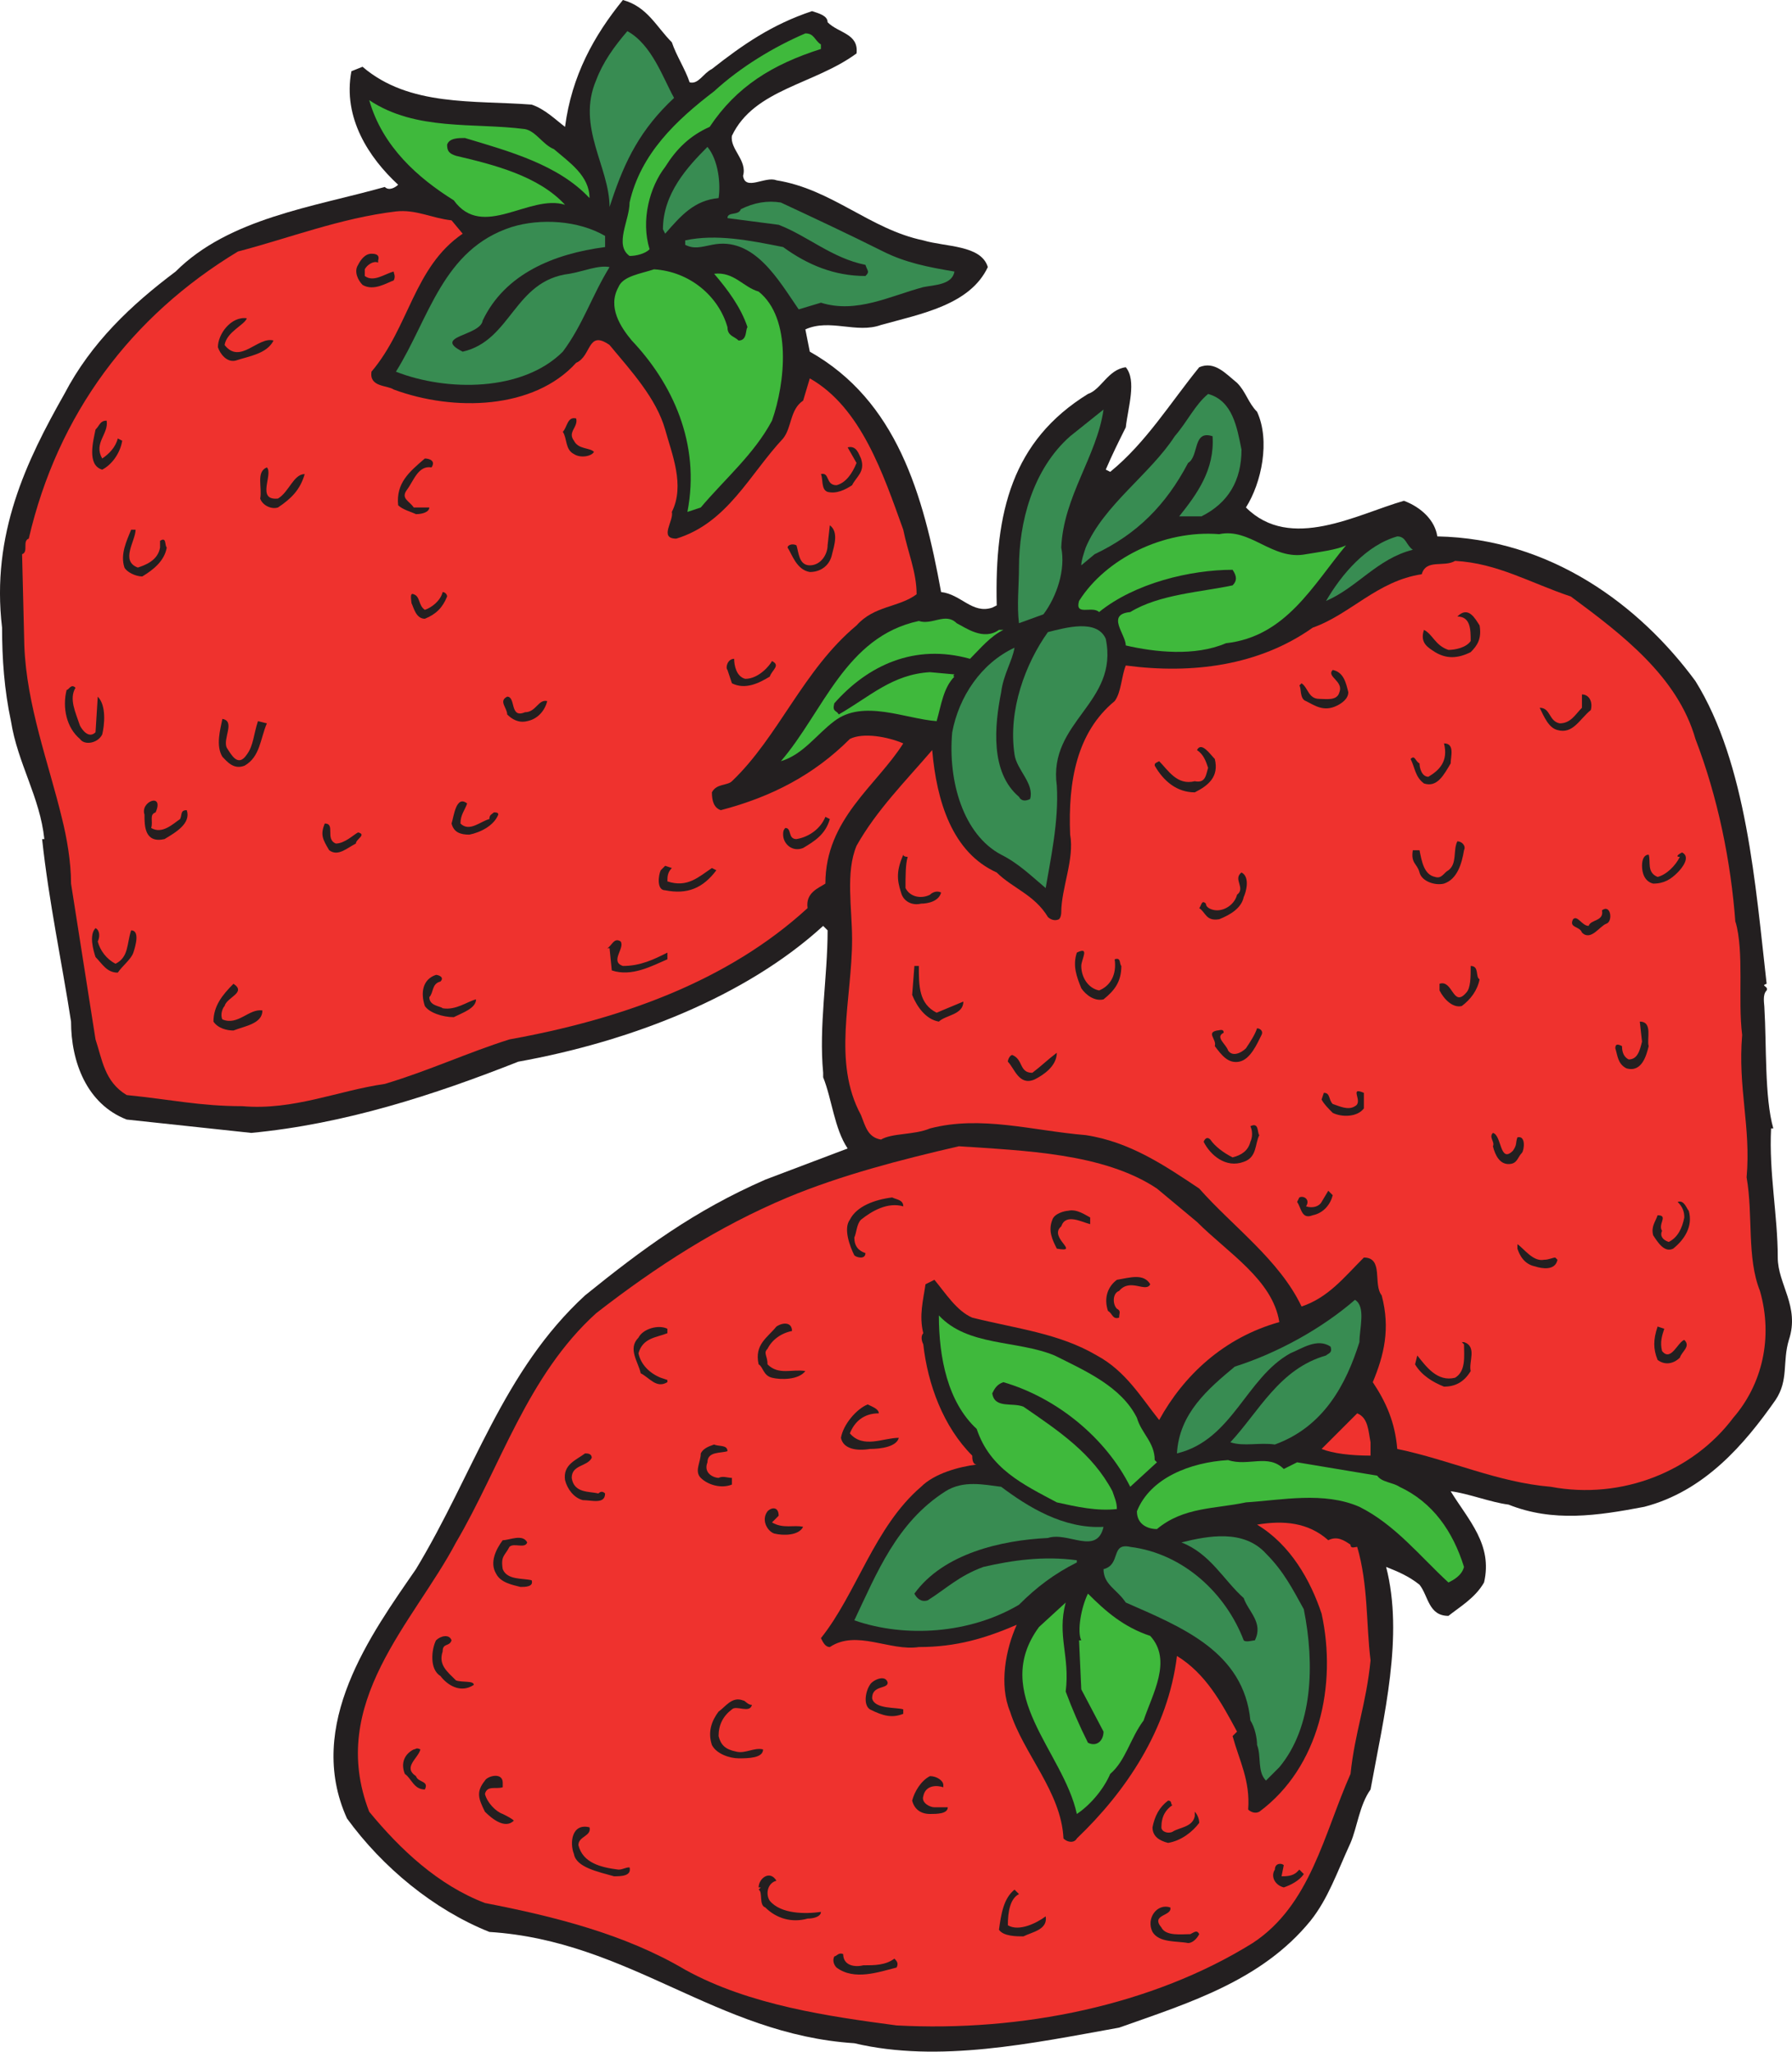 <svg xmlns="http://www.w3.org/2000/svg" width="603.997" height="691.335"><path fill="#231f20" fill-rule="evenodd" d="M226.447 14.25c1.5 4.5 4.5 9 6 13.5 3 .75 4.5-3 7.5-4.5 10.5-8.25 20.25-15 33.75-19.5 2.25.75 5.25 1.5 5.25 3.75 3.75 3.75 10.5 3.75 9.75 10.5-14.25 10.5-34.5 12-42 27.75-.75 4.5 5.25 8.25 3.75 13.5.75 5.25 7.5 0 11.25 1.5 18.75 3 31.5 16.5 49.5 20.25 7.5 2.25 19.5 1.5 21.75 9-6 12.75-22.5 15.75-36 19.5-8.25 3-17.25-2.25-25.5 1.5l1.5 7.5c29.25 16.5 38.25 48 44.25 81 6.75.75 10.5 7.5 17.25 5.25l1.5-.75c-.75-31.5 5.25-55.5 30.75-71.25 4.5-1.5 6.75-8.25 12.75-9 3.75 4.5.75 13.5 0 20.25-2.25 4.5-4.5 9-6.75 14.25l1.5.75c12-9.75 20.25-23.25 30-35.25 5.25-2.25 9 2.25 12.75 5.25 3 3 3.75 6.75 6.75 9.75 4.5 9.75 1.5 24-3.75 32.25 15 15 37.5 2.25 53.25-2.25 6 2.25 10.5 6.75 11.25 12 38.25.75 68.25 23.25 87 48.75 17.25 27.75 20.25 69 24 102-2.25.75.75.75 0 2.25-1.5 1.5-.75 4.5-.75 6 .75 12 0 30 3 40.5h-.75c-.75 15 2.25 29.25 2.25 43.5 0 9 7.5 16.5 3.75 27.75-2.25 7.5 0 13.5-4.5 20.25-10.5 15-24 30.75-44.25 36-15.75 3-30.75 5.25-45.75-.75-6-.75-13.5-3.75-19.5-4.5 6 9.75 14.25 18 11.25 30.75-3 5.25-8.25 8.25-12 11.25-6.75 0-6.75-6.75-9.75-10.5-3.75-3-7.5-4.5-11.25-6 6 23.25-.75 50.25-5.25 75-3.75 5.25-4.5 12.75-6.75 18-4.5 9.75-7.5 18.75-13.5 26.25-16.5 20.25-41.25 27.75-64.5 36-29.25 5.25-60.75 12-89.25 5.25-46.5-3-75.75-34.5-123-37.5-18.75-7.5-36-21.75-48-38.25-14.25-31.5 8.25-62.25 23.25-84 19.5-32.25 29.25-66.75 57-92.25 19.5-15.75 36.75-28.5 60.75-39l27.75-10.5c-4.5-6.75-5.25-16.5-8.25-24v-1.5c-1.5-15.75 1.5-32.25 1.5-48l-1.5-1.5c-26.25 24-65.25 39-102.75 45.75-28.5 11.25-58.5 21-90 24l-42-4.5c-13.5-5.25-18.75-19.5-18.75-33-3-19.5-7.5-40.5-9.75-61.5h.75c-1.5-14.25-9-25.5-11.25-39.75-2.25-10.5-3-21-3-31.5-3.75-31.5 8.25-56.25 21-78.75 9-17.25 22.5-30 37.5-41.25 18-18 46.5-21.75 70.5-28.5 1.5 1.5 3.75 0 4.5-.75-9.75-9-18.75-22.5-15.75-38.25l3.75-1.5c15.75 13.5 37.5 11.25 57 12.75 4.5 1.5 8.25 5.25 11.25 7.5 2.25-17.25 9.75-30.75 19.5-42.75 8.25 2.25 11.25 9 16.5 14.25"/><path fill="#388c52" fill-rule="evenodd" d="M227.197 33c-11.25 10.5-16.5 21-21 34.5l-.75 2.25c0-13.5-11.25-27-4.5-42.75 2.25-6 6-11.25 10.5-16.5 8.25 4.5 12 15.75 15.75 22.5"/><path fill="#3fb93c" fill-rule="evenodd" d="M276.697 15v1.5c-16.5 5.25-28.5 12.75-37.5 26.25-6.75 3-11.25 7.5-15 13.5-5.25 6.75-8.25 18-5.25 27.75-1.5 1.5-4.5 2.25-6.75 2.25-5.25-3.75 0-12 0-18 3.75-16.5 15.75-27.75 28.5-37.5 9-8.25 20.25-15 30.75-19.5 3 0 3 2.25 5.25 3.75m-99.75 28.5c3.75.75 6 5.25 9.75 6.75 5.25 4.5 12 9 12 16.5-10.5-11.25-27-15.75-42-20.25-2.25 0-5.25 0-6 2.25 0 2.25.75 3 3 3.75 12.75 3 27.75 6.75 36.75 16.5-12-3.75-27.75 12-37.5-1.5-12-7.5-24-18-28.5-33.75 15.75 10.5 35.25 7.5 52.5 9.75"/><path fill="#388c52" fill-rule="evenodd" d="M242.197 66.75c-8.25.75-12.75 6-18 12l-.75-1.5c0-12 8.25-21 15-27.75 3.75 4.5 4.5 12.75 3.75 17.25m21 1.5c11.25 5.25 22.5 10.5 34.5 16.5 7.5 3.75 15 5.25 24 6.75-.75 4.5-6.75 4.5-10.5 5.25-11.25 3-22.5 9-34.5 5.25l-7.5 2.25c-6.75-9.75-15-24.75-29.25-21.75-3.75.75-6 1.5-9 0V81c10.5-2.25 21.75 0 33 2.25 8.25 6 17.25 9.75 27.75 9.75 1.5-1.5.75-1.5 0-3.75-11.25-2.25-19.5-9.75-29.25-13.5l-17.25-2.25c0-2.25 3.75-.75 4.5-3 4.5-2.25 9-3 13.5-2.25"/><path fill="#ef322e" fill-rule="evenodd" d="m152.197 74.25 3.75 4.5c-16.5 11.25-18 31.5-30.75 46.5-.75 5.25 5.25 4.5 7.5 6 20.25 7.5 47.25 6.75 61.5-9 5.25-2.25 3.75-11.25 11.25-6 7.5 9 15.75 18 18.75 28.5 2.25 8.25 6.75 18.75 2.25 27.75.75 3-4.5 9 1.5 9 17.25-5.25 24.75-21.75 36-33.75 3-3.75 2.25-9.75 6.75-12.75l2.25-7.5c17.25 9.75 24.75 32.25 31.5 51 1.5 7.5 4.5 14.25 4.5 21.75-6 4.5-14.25 3.75-20.25 10.5-18 15-26.25 37.5-42 52.5-1.5 1.5-5.25.75-6.75 3.75 0 3 .75 5.25 3 6 17.25-4.5 31.5-12 43.5-24 4.5-2.25 12.75-.75 18 1.5-9 14.25-26.25 25.5-26.25 47.25-2.25 1.5-6.75 3-6 8.25-27 24.75-63 37.5-100.5 44.25-14.25 4.5-27 10.5-42 15-15.75 2.25-30.75 9-48 7.5-14.25 0-24-2.25-39-3.75-7.5-4.5-8.25-12-10.5-18.75l-8.25-52.5c0-7.5-1.5-15.75-3-21.75-4.5-18.75-12-38.25-12.75-58.5l-.75-30.75c2.25-.75 0-4.5 2.25-5.25 9.75-42 34.5-75 70.5-96.75 17.25-4.5 34.5-11.25 53.25-13.5 6.75-.75 12 2.25 18.75 3"/><path fill="#388c52" fill-rule="evenodd" d="M203.947 79.5v3.75c-17.25 2.25-33.75 9-41.25 24.75-.75 5.25-17.25 5.25-6.75 10.5 16.5-3.75 17.25-24 36-26.25 4.5-.75 9.75-3 13.5-2.25-6 9.75-9 19.5-15.75 28.5-13.5 13.5-39 13.5-56.25 6.75 11.25-18 15.75-41.25 39-48.75 9.75-3 22.5-2.25 31.5 3"/><path fill="#231f20" fill-rule="evenodd" d="M127.447 87.75v.75c-1.5-.75-3.75.75-4.5 2.25V93c3 2.25 6.75-.75 9.75-1.5 0 .75.75 1.5 0 3-2.25.75-6.75 3.75-10.5 1.5-1.5-1.5-3-4.5-1.5-6.75.75-1.5 2.25-3.75 4.5-3.75.75 0 3 0 2.25 2.25"/><path fill="#3fb93c" fill-rule="evenodd" d="M245.197 110.25c0 3 2.25 3 3.75 4.5 3 0 2.25-3.75 3-4.5-2.25-6.75-6.75-12.75-11.25-18 6.75-.75 9.75 4.5 15 6 11.25 9 9 30.75 4.5 43.5-6 11.25-15.75 19.5-24 29.25l-4.5 1.5c4.5-23.25-5.25-43.5-18.75-57.75-3.75-4.5-8.25-11.25-4.5-18 1.5-3.75 7.5-4.5 12-6 12 .75 21.75 9 24.75 19.5"/><path fill="#231f20" fill-rule="evenodd" d="M83.197 107.25c-.75 2.25-6.75 4.5-7.5 9 5.25 6.75 11.25-3 16.5-1.5-2.25 4.5-8.25 5.25-12.75 6.75-3 .75-5.25-2.25-6-4.5 0-4.5 4.5-10.5 9.75-9.75"/><path fill="#388c52" fill-rule="evenodd" d="M418.447 151.5c0 10.5-4.5 18-13.5 22.5h-7.5c6-7.5 12-15.75 11.25-27-6.75-2.25-4.5 6.75-8.25 9-7.5 14.25-17.25 24-31.5 30.75l-4.5 3.75c0-1.5.75-3.75 1.5-6 6-14.25 21.75-24.75 30-37.5 4.5-5.25 6.75-10.5 11.25-14.25 8.25 2.25 9.75 11.25 11.25 18.75m-60.75 33c1.5 7.5-1.5 16.5-6 22.5l-8.25 3c-.75-6 0-12.75 0-18.75 0-15 4.5-33 17.25-44.25l11.25-9c-2.25 15.75-13.5 29.25-14.25 46.5"/><path fill="#231f20" fill-rule="evenodd" d="M194.197 141c.75 3-3 4.5-.75 7.5 1.5 3 5.25 2.25 6.75 3.75-.75 1.5-4.5 2.25-6.75.75-3-1.5-2.25-5.25-3.75-7.5 1.5-1.5 1.5-5.25 4.5-4.5m-158.25.75c.75 4.5-4.5 7.5-1.5 12.75 2.25-1.5 4.5-3.75 5.25-6.75l1.5.75c-.75 4.5-3.75 8.25-6.75 9.75-5.25-1.5-3-9.75-2.25-13.5 1.5-1.5 1.5-3 3.75-3m254.25 12.75c1.5 4.5-1.5 6-3 9-2.25 1.5-5.25 3-8.25 2.25-2.25-.75-1.5-4.5-2.25-6 3-.75 1.5 3.75 5.25 3.75 3-.75 5.25-3.75 6.75-7.5l-3-5.25c3-.75 3.75 2.25 4.5 3.75m-144.75 3c-4.5-.75-6 4.5-8.25 7.5s.75 3.75 2.25 6h5.25c0 1.5-2.25 2.25-4.5 2.25-1.5-.75-4.5-1.5-6-3-.75-7.5 3.75-11.25 9-15.75 1.5 0 3.75.75 2.25 3M93.697 168c3.75-2.25 5.25-8.25 9-8.25-1.5 5.25-4.5 8.25-9 11.25-2.25.75-5.25-.75-6-3 .75-3.75-1.5-9 2.25-10.5 2.25 2.25-3.75 11.25 3.75 10.5m186.75 18.75c-.75 3.75-3.75 6-7.5 6-4.5-.75-6-6-7.5-8.25 0-.75 1.5-1.5 3-.75.75 2.25.75 6.75 4.5 6.75s6-3.75 6-6.75l.75-6.75c3 2.25 1.5 6.75.75 9.75m-234.75-8.25c0 3.75-5.25 10.5.75 12.75 2.25-.75 6.75-2.25 7.5-6.75v-2.25c2.25-1.5 1.5 1.5 2.25 2.25-.75 4.5-4.5 7.5-8.25 9.75-2.25 0-5.25-1.5-6-3-1.5-4.5.75-9 2.25-12.75h1.5"/><path fill="#3fb93c" fill-rule="evenodd" d="M440.197 186.75c4.5-.75 10.5-1.5 13.5-3-11.25 13.5-20.25 30.75-40.5 33-10.5 4.5-24 3-33.75.75 0-3.75-6.75-10.5 1.5-11.25 9.75-6 24-6.75 34.5-9 1.5-1.5 1.5-3 0-5.25-14.25 0-33 4.5-45 14.25-2.25-2.25-8.25 1.5-6.75-3.75 9-14.25 28.5-24 47.25-22.5 10.5-2.25 18 9 29.25 6.75"/><path fill="#388c52" fill-rule="evenodd" d="M476.197 185.25c-12 3-18.75 12.75-29.25 17.25 5.25-9 13.5-18.75 24-21.75 3 0 3 3 5.25 4.5"/><path fill="#ef322e" fill-rule="evenodd" d="M529.447 201c17.25 12.75 36 27 42 48 7.5 19.5 12 41.25 13.5 62.25v-.75c3 10.5.75 26.25 2.25 38.25-1.5 18 3 30.75 1.5 48 2.25 12.75 0 27 4.5 38.25 4.5 15.75.75 31.5-9 42.75-13.5 18-37.5 27.75-61.5 23.25-18-1.5-33.75-9-51.75-12.75-.75-9-3.75-15.75-8.25-22.5 3.75-9 6-18 3-29.25-3-3.75.75-12.75-6-12.75-6.75 6.75-12 13.5-21 16.5-7.5-15.75-23.25-27-34.5-39.75-11.25-7.5-23.25-15.75-38.25-18-18-1.5-35.25-6.75-52.5-2.25-5.25 2.25-12.75 1.5-16.5 3.75-4.5-.75-5.25-4.5-6.75-8.25-9.75-18-3-39-3-59.25 0-10.5-2.25-22.5 1.5-31.5 6.75-12 16.5-21.75 25.5-32.25 1.5 17.25 6.75 34.5 21.75 41.25 5.25 5.25 12.75 7.5 17.25 15 .75.75 2.25 1.5 3.75.75.75-.75.75-2.25.75-2.25 0-8.25 4.5-18 3-26.25-.75-18 2.25-34.5 15-45 2.25-3 2.25-8.25 3.75-12 22.5 3 45 0 63-12.75 12.75-4.5 21.75-15.75 36.75-18 1.5-5.25 7.5-2.25 11.25-4.5 14.25.75 25.5 7.5 39 12"/><path fill="#231f20" fill-rule="evenodd" d="M150.697 201c-1.5 3.75-3.75 6-7.5 7.5-3 0-3.75-3.75-4.5-5.25 0-.75-.75-3.75.75-3 2.25.75 1.5 3.75 3.75 5.25 2.25-.75 5.25-3 6-6 .75 0 1.5.75 1.5 1.5m348 9.75c.75 4.5-.75 6.75-3 9-4.5 2.25-8.25 2.25-12 0-2.25-1.5-5.25-3-3.75-7.5 3 1.5 3.75 5.25 8.25 6.75 2.25 0 6-.75 7.5-3 0-3.75 0-8.25-4.5-8.25 3.75-3.75 6 .75 7.5 3"/><path fill="#3fb93c" fill-rule="evenodd" d="M336.697 212.25h1.5c-4.5 2.25-7.5 6-11.25 9.75-18.75-5.25-34.5 2.25-45.75 15-.75 3 .75 2.25 1.5 3.75 10.5-6 18-13.5 30.75-14.25l8.25.75c-.75.75 0 .75 0 .75-3.75 3.75-4.5 9.75-6 15-10.5-.75-24.75-7.5-34.5 0-6 4.5-10.5 11.25-18 13.5 14.25-16.5 21.75-42 46.5-47.25 4.5 1.5 9-3 12.75.75 3 1.5 9 6 14.25 2.25"/><path fill="#388c52" fill-rule="evenodd" d="M372.697 215.25c4.5 21.75-19.5 27.75-16.5 49.5.75 12-2.25 25.5-3.75 34.5-4.5-3.75-9-8.25-15-11.25-12.75-6.75-18-24.75-16.5-41.25 2.25-12 9.75-23.25 21-28.5-.75 4.5-3.75 9-4.5 15-2.25 11.25-3.75 27 6 35.25.75 1.5 2.25 1.5 3.75.75 1.5-5.25-4.5-9.75-5.25-15-2.25-15 3.75-30.75 11.25-41.25 6-1.5 16.5-4.5 19.5 2.25"/><path fill="#231f20" fill-rule="evenodd" d="M247.447 222c0 2.25.75 6 3.75 6.75 4.5 0 8.25-4.5 9-6 3 1.5 0 3-.75 5.25-3.75 2.25-8.25 4.5-12.75 2.25l-1.5-4.5c-.75-.75 0-3.75 2.25-3.75m207 11.25c0 2.25-2.25 3.75-3.75 4.5-4.5 2.25-7.5 0-10.5-1.5-2.25-.75-1.5-4.5-2.25-5.25l.75-.75c2.25 1.5 2.25 5.25 6 5.25 2.25 0 6 .75 6.75-2.25 1.5-3.75-4.5-5.25-2.25-7.5 3.75.75 4.5 4.5 5.25 7.5m-429-1.5c-2.25 3.75 0 8.25 1.5 12.75.75 1.5 3 4.5 5.25 2.25l.75-12c3 3 2.25 9.75 1.5 12.75-1.5 3-6 3.75-7.5 1.5-4.5-3.75-6-10.5-4.5-16.5.75 0 1.5-2.25 3-.75m510.75 7.5c-3.75 3-6 8.25-11.25 6.75-3-.75-4.5-4.5-6-7.5 3.75 0 3 4.5 6.75 5.25 3.75 0 5.25-3 7.5-5.25V234c2.25 0 3.75 2.25 3 5.25m-359.25.75c3.75 0 4.5-4.5 7.5-3.75-.75 3-3 6-6.75 6.75-3 .75-5.25-.75-6.75-2.25 0-2.25-3-4.5 0-6 3 0 .75 7.5 6 5.25m-100.5 12c1.5 2.25 3.75 6.75 6.75 2.25 2.25-3 2.25-6.75 3.75-11.25l3 .75c-2.25 5.25-2.25 11.25-7.5 14.25-3.75 1.5-6-1.5-7.5-3-2.25-3.75-.75-9 0-12.75 4.5.75 0 6.75 1.5 9.75m412.5 5.25c-2.25 3.75-4.5 8.25-9 6.75-3-2.25-3-5.25-4.5-8.25 1.5-1.5 1.5.75 3 1.5 0 1.5.75 4.5 3 4.5 3.75-2.25 6.75-5.25 5.25-11.25 3.75 0 2.25 4.5 2.25 6.75m-79.5-1.5c1.5 6-2.25 9-6.75 11.25-6 0-10.5-3.75-13.5-9 0-.75 0-.75 1.5-1.5 3 3 6 8.25 12 6.75 3.75.75 3.75-2.25 4.5-4.5-.75-2.25-1.5-4.5-3.75-6 1.5-3 4.5 1.5 6 3m-357 18c-2.25.75-.75 3-1.5 5.25 3.75 2.25 7.5-1.5 9.75-3 .75-1.5 0-3 2.25-3 1.5 4.5-3.75 7.5-7.5 9.75-6.75 1.5-6.75-4.5-6.75-8.25-1.5-4.5 6.75-7.5 3.75-.75m105-3c-.75 2.25-2.25 3.75-2.25 6.75 3 3 6.75-.75 9.75-1.5 0-1.5.75-1.5 1.5-2.25.75 0 1.5 0 1.5.75-1.5 3.75-6 6-9.75 6.75-3 0-5.25-.75-6-3.75.75-2.25 1.5-9.75 5.25-6.75m122.25 5.25c-1.5 5.25-5.25 7.5-9 9.75-3.75 1.5-6.75-1.5-6.75-4.5 0-.75 0-1.5.75-2.25 2.25 0 .75 3.75 3.75 3.75 4.5-.75 8.25-3.75 9.75-7.5l1.5.75m-166.5 8.25c3 0 6-3 7.5-3.75 3 .75-.75 2.25-.75 3.75-3 1.5-6 4.5-9 2.25-2.25-3.75-3-5.25-1.5-9 3.75 0 0 5.25 3.75 6.75m380.25 2.25c-.75 4.5-2.25 9.75-6.75 11.25-3 .75-7.5-.75-8.25-3.75s-3-3-2.25-7.5h2.25c.75 3.75 1.5 8.25 5.25 9 2.25.75 3-1.5 4.5-2.25 3-2.25 1.5-6.75 3-9.75 1.5 0 3 1.5 2.25 3m72 7.5c-2.25 2.25-4.5 3.75-8.25 3.75-3-.75-3.75-3.75-3.75-6s.75-3.75 2.25-3.75c.75 2.25-.75 6 3 7.5 3-.75 6-3.75 7.5-6.75-1.5 0-.75-.75.75-1.5 3 1.5 0 5.25-1.5 6.75m-259.5-5.25c-.75 2.25-.75 6.75-.75 10.5 1.5 3 5.25 3.75 8.25 2.25.75-.75 2.25-1.5 3.75-.75-.75 3-4.5 3.75-6.75 3.75-3 .75-6-.75-6.75-3.75-1.5-4.5-1.5-7.5.75-12.75 0 .75 1.5.75 1.5.75m-79.5 3.75c-1.5 1.5-1.5 3-1.5 4.5 6.75 2.25 10.5-1.5 15-4.5l1.5.75c-4.5 6-9.75 8.25-17.25 6.75-3 0-2.25-5.25-1.5-6.75l1.5-1.5 2.25.75m192.75 9.75c-.75 3.75-4.5 6-8.25 7.5-4.5.75-4.5-2.25-6.75-3.75.75-.75.75-3 2.25-1.5 0 1.5 2.25 2.25 3.75 2.25 3 0 6-2.25 6.75-5.25 3-2.25-1.5-5.25 1.5-7.5 3 1.5 1.5 6.75.75 8.25m122.25 9c-2.25.75-5.25 6-8.25 3-.75-2.25-4.5-1.5-3-4.5 1.5-1.5 3 2.25 5.25 2.25.75-2.25 5.25-1.5 4.5-5.25 3-2.25 3.75 3.75 1.5 4.5m-508.5 6c.75 3 3 6 6 7.5 4.5-2.25 3.75-6.75 5.25-11.25 3 0 1.5 5.25.75 7.5s-3.75 4.5-5.25 6.75c-3.75 0-5.25-3-7.5-5.25-.75-2.25-2.25-7.5 0-9.75 1.5.75 1.5 3 .75 4.5m176.25 0c1.5 2.25-3.75 6.75.75 8.25 6 0 10.5-2.25 15-4.5v2.25c-5.25 2.25-12 6-18.75 3.75l-.75-7.5h-.75c1.5-.75 2.25-3.75 4.5-2.25m155.25 8.25c0 3.75 2.25 7.5 6 8.25 3.75-1.5 6-5.25 5.25-10.5 2.25-.75 1.5 1.5 2.25 2.25 0 5.25-2.25 8.25-6 11.25-3 .75-6-1.5-7.5-3.75-1.5-3.75-3-7.5-1.5-12 4.5-2.25 1.5 2.25 1.5 4.5m-54.75 0c0 6.75 0 12.75 6 15.75l9-3.75c0 4.5-6 4.5-8.25 6.75-4.5-.75-7.5-5.25-9-9l.75-9.75h1.5m189 4.5c-.75 3.75-3 6.75-6 9-3 .75-6-2.25-7.5-5.25v-2.25c4.5-1.5 4.5 8.25 9 3 1.5-1.5 1.5-5.25 1.5-9 3 0 1.5 3.75 3 4.5m-350.25.75c-3 .75-2.25 3.75-3.75 5.25 0 3 3.75 3 4.5 3.75 4.5.75 8.25-2.25 11.25-3 0 3-4.5 4.5-7.5 6-3.75 0-8.25-1.5-9.75-3.75-1.5-4.5-.75-9 3.75-10.5.75 0 3 .75 1.5 2.25M75.697 339c-.75.75-1.5 3-.75 4.5 5.25 2.25 9-3.75 13.5-3 0 4.5-6 5.25-9.75 6.75-2.25 0-5.25-.75-6.75-3 0-5.25 3-9 6.75-12.75 4.5 3-2.25 4.5-3 7.5m480 13.5c-.75 3-2.25 9-7.5 7.5-3-1.5-3-4.5-3.75-6.75 0-1.5.75-1.5 2.25-.75 0 2.25.75 3.75 2.25 4.5 3 0 3.75-3 4.5-6l-.75-6.75c4.5 0 2.25 6 3 8.25m-130.5-3.75c-1.5 3-3.75 8.25-7.5 9s-6-2.25-8.25-5.25c.75-2.25-3-4.5.75-5.25.75 0 2.25-.75 2.25.75-3 1.5.75 3.75 1.5 6 1.5 2.25 4.5.75 6-.75 1.5-2.25 3-4.5 3.75-6.75.75 0 2.25.75 1.5 2.25m-69 6c0 4.5-4.5 7.5-7.5 9-5.25 2.25-6.75-3.75-9-6 0-.75.75-2.25 1.5-2.25 3.75 1.5 2.25 6 6.75 6 3-2.25 5.25-4.5 8.25-6.75m103.5 18.75c-2.25 3-7.5 3-10.5 1.5-1.5-1.5-3-3-3.75-4.5l.75-2.25c2.25 0 1.5 2.25 3 3.75 2.25.75 5.25 2.25 7.5.75 3-1.5-2.25-6.75 3-4.5v5.25m-35.25 9c-1.5 3-.75 7.5-5.25 9-6 2.25-11.25-2.25-13.5-6.75 0 0 .75-2.25 2.25-.75 1.5 2.25 4.5 4.5 7.5 6 3-.75 5.25-2.25 6-5.25.75-1.5.75-3.75 0-5.25 3-1.5 2.25 2.25 3 3m85.5 5.25c1.5-2.25.75-2.25 1.5-4.5 3-.75 2.25 4.5 1.5 5.25-1.5 1.5-1.5 3.75-4.5 3.75s-4.5-3-5.25-6c.75-1.5-1.5-3 0-4.5 3 .75 2.25 10.5 6.75 6"/><path fill="#ef322e" fill-rule="evenodd" d="M403.447 411.75c10.5 10.5 25.5 19.5 27.75 33.75-18.75 5.25-32.25 18-40.5 33-6-7.5-11.25-16.5-21-21.75-12.75-7.5-27-9-42-12.75-5.25-2.25-9-8.25-12.75-12.75l-3 1.5c-.75 5.25-2.25 10.5-.75 16.5-.75.75-.75 2.25 0 3.75 1.5 13.5 6.75 27.75 16.5 37.5 0 .75 0 3 1.5 3-6 .75-14.25 3-18.75 7.5-15.75 13.5-21.75 36-33.75 51 .75 1.5 1.5 3 3 3 9-6 20.25 1.5 30 0 12.75 0 22.5-3 33-7.5-3.75 8.25-6 20.25-2.25 29.25 4.5 14.25 17.25 27 18 42.75 1.5 1.5 3.75 1.5 4.5 0 16.5-15.75 30.75-36.75 33.75-61.5 9.75 6 15 15.75 20.25 25.5l-1.5 1.5c2.25 8.25 6 15 5.25 24.75.75.75 2.25 1.5 3.75.75 20.25-15 26.25-42.75 21-66.75-3.75-11.25-10.5-23.25-21.75-30 9-1.5 17.25-.75 24 5.25 3-1.5 5.25 0 7.5 1.5 0 1.5 1.5.75 2.25.75 3.75 12.75 3 26.25 4.5 38.25-1.5 15-5.25 24-6.75 38.25-9 20.25-13.5 44.25-33 57-33.75 21-78 30-120 27.75-22.5-3-49.5-6.75-71.25-18.75-20.25-12-44.25-18-67.5-22.5-15.75-6-28.5-18-39-30.75-14.25-36.75 15-63.75 29.25-90.75 15-25.5 24-56.25 47.25-77.25 20.25-15.75 41.25-29.25 64.5-39 18-7.5 38.25-12.75 57.75-17.25 21.75 1.5 48.75 2.25 66.75 14.25l13.5 11.25"/><path fill="#231f20" fill-rule="evenodd" d="M449.197 402.75c-.75 3-3 6-6.75 6.75-3.75 1.5-3.75-2.25-5.25-4.5l.75-1.5c1.5-.75 3.75.75 2.25 3 2.25.75 4.5 0 5.25-1.5l2.25-3.75 1.5 1.5m-144.75 3.75c-5.25-1.5-10.5 1.5-14.25 4.5-1.5 1.5-1.5 4.5-2.25 6 0 3 1.5 4.5 3.75 5.25 0 2.25-3 1.5-3.75.75-1.5-3-3.75-9-1.5-12 2.25-4.5 8.25-6.75 14.25-7.5 1.5.75 3.75.75 3.75 3m264.75 1.5c1.5 5.25-1.5 9.75-5.25 12.75-3 1.5-5.25-2.25-6.75-4.5-.75-3 .75-4.5 1.5-6.75 3.75 0 0 3 1.5 5.25-.75 1.5 0 3 2.25 3.75 3-1.5 4.5-4.5 5.25-8.25 0-2.25-.75-3.75-2.25-5.25 2.25-.75 3 2.25 3.75 3m-201.75 2.25v2.25c-3-.75-8.25-3.75-9.75.75-4.5 3.75 6.75 9-1.5 7.5-1.5-3-3-6-1.5-9.75.75-2.25 4.5-3 5.25-3 3-.75 6 1.5 7.5 2.25m153 14.25c1.5 0 3-.75 3.75-.75l.75.75c-.75 3.75-5.25 3-7.5 2.25-3.75-.75-5.25-3.75-6-6v-1.5c2.25 1.5 5.25 6 9 5.25m-132.75 8.25c-1.5 3-6.75-2.25-10.5 2.25-2.25.75-2.25 4.5-.75 6 1.5.75.75 1.5.75 3-2.25.75-2.25-1.5-3.75-2.25-1.5-4.5 0-8.25 3-10.5 4.5-.75 9-2.25 11.25 1.5"/><path fill="#388c52" fill-rule="evenodd" d="M458.197 452.25c-4.5 14.25-12 28.5-28.5 34.5-5.25-.75-10.5.75-15-.75 9.75-10.5 16.5-24.75 32.25-29.25.75-.75 2.25-.75 1.5-3-4.5-3-9.75.75-13.5 2.25-15 8.25-19.5 29.25-38.25 33.75.75-13.5 10.5-21.75 19.5-29.25 14.25-4.5 29.25-12.75 40.5-22.5 3.75 2.25 1.5 9.75 1.5 14.25"/><path fill="#3fb93c" fill-rule="evenodd" d="M355.447 456.75c10.5 5.25 22.5 10.5 27.75 21 1.5 5.25 6 8.25 6 14.25l.75.75-9 8.25c-8.25-16.5-24.75-30-42.75-35.25-2.25.75-3 2.25-3.75 3.75.75 5.25 6.75 3 10.5 4.5 12 8.25 23.25 15.75 30 28.5.75 2.25 1.5 3.75 1.5 6-6.75.75-13.5-.75-20.25-2.25-11.25-6-22.5-11.25-27-24.75-9.75-9-12.75-24-12.75-38.25 9.75 10.5 26.25 8.25 39 13.5"/><path fill="#231f20" fill-rule="evenodd" d="M266.947 448.5c-3.75.75-6.75 3-8.25 6-1.5 1.5 0 2.25 0 5.25 3.75 3.75 8.25 1.5 12.75 2.25-2.25 3-8.25 3-11.25 2.25s-3-3.75-4.5-4.5c-1.5-6.75 3-9 6-12.75 2.25-1.5 5.25-1.5 5.25 1.5m-42-.75v1.5c-3.75 1.5-8.25 1.5-9.75 6.75.75 3.75 3.75 6.75 7.5 8.25l2.25.75v.75c-3.75 2.25-6-1.5-9-3-.75-3.75-4.5-8.25-.75-12 1.5-3 6.75-4.5 9.75-3m336 0c-.75 2.25-1.5 4.5-.75 7.5 3 3.75 5.25-3 7.5-3.75 2.25 2.25-.75 3.75-1.5 6-1.5 1.5-4.5 3-7.5.75-1.5-3.75-1.5-6.75 0-11.25l2.25.75M495.697 462c-2.25 3.75-5.25 5.25-9 5.25-3.75-1.5-7.5-3.75-9.75-7.5l.75-3c3 3.75 6.75 9 12.75 7.5 3.75-2.25 3-7.5 3-11.25l-.75-.75h.75c4.5 1.5 1.5 6.75 2.25 9.75m-199.5 14.25c-5.25 0-8.25 3-9.75 6.75 4.5 5.25 11.25 1.5 16.5 1.5-.75 3-6 3.75-9.75 3.75-4.5.75-9 0-9.75-3.75.75-4.5 5.25-9.75 9-11.25 1.5.75 3.75 1.5 3.75 3"/><path fill="#ef322e" fill-rule="evenodd" d="M461.947 486v4.5c-6.75 0-12.75-.75-16.5-2.25l12-12c3.75 1.5 3.75 6 4.5 9.75"/><path fill="#231f20" fill-rule="evenodd" d="M245.197 489c-2.25.75-6.75 0-6.75 3.75-1.5 3.75 2.25 5.25 3.75 5.25 1.5-.75 3 0 4.5 0v2.25c-3.75 1.5-8.25 0-10.5-2.25s0-5.25 0-8.25c.75-1.5 2.25-2.25 4.5-3 1.5.75 4.5 0 4.5 2.25m-45.75 2.25c-1.5 3-6.75 2.25-6.75 6.75.75 5.25 6 4.5 9 5.25.75-.75 1.5-.75 2.25 0 0 3.75-4.5 2.25-7.5 2.25-3-.75-5.25-3.75-6-6.75-.75-5.25 3.75-6.75 6.75-9 .75 0 2.25 0 2.25 1.5"/><path fill="#3fb93c" fill-rule="evenodd" d="m432.697 495 4.5-2.25 27 4.5c1.5 2.25 5.25 2.25 7.5 3.75 11.25 5.25 18 15 21.75 27-.75 3-3.75 4.5-5.25 5.25-9.75-9-18-19.5-30-25.5-12-5.25-26.25-2.25-38.25-1.5-10.5 2.25-21 1.5-30 9-3 0-6.75-1.5-6.75-6 4.5-11.25 18-16.5 30.75-17.25 6.75 2.25 13.5-2.25 18.75 3"/><path fill="#388c52" fill-rule="evenodd" d="M337.447 501c9 6.75 21 14.25 34.5 13.5-2.25 9.75-12 1.5-18.75 3.75-15.75.75-35.25 5.25-45 18.75.75 1.5 2.25 3 4.5 2.25 6-3.75 10.5-8.25 18.75-11.25 9.75-2.25 20.25-3.75 31.5-2.25v.75c-7.5 3.75-13.5 8.25-19.5 14.25-16.5 9.75-38.25 11.25-55.5 5.25 7.5-15.75 14.25-33 30.75-43.5 6-3.75 12.75-2.25 18.75-1.5"/><path fill="#231f20" fill-rule="evenodd" d="m262.447 510.75-2.25 2.25c3.75 2.25 7.5.75 10.5 1.5-1.5 3-6.75 3-9.75 2.25-2.25-.75-4.5-4.5-2.25-7.5 1.5-1.5 3.75-1.5 3.75 1.5"/><path fill="#388c52" fill-rule="evenodd" d="M439.447 542.25c3.75 18.75 3 39.75-8.25 53.25l-4.5 4.5c-3-3-1.5-8.25-3-12 0-2.25-.75-6-2.25-8.25-2.25-23.25-23.25-31.5-42-39.75-3-4.5-7.5-6-7.5-11.25 6-1.5 2.25-9 9-7.5 18 2.25 32.25 15.75 38.25 31.5.75.75 3 0 3.75 0 3-6-2.25-9.75-3.75-14.25-6.75-6-11.25-15-21-18.75 9-2.25 21-4.5 28.5 3.75 6 6 9 12 12.75 18.75"/><path fill="#231f20" fill-rule="evenodd" d="M177.697 519.75c-.75 2.25-4.5 0-6 1.5-1.5 3-3 3-2.25 7.5 1.5 3.75 6.75 3 9.75 3.75.75 2.25-2.25 2.25-3.75 2.25-3-.75-6.75-1.5-8.25-4.5-2.25-3.75 0-8.25 2.25-11.25 2.25 0 6.75-2.25 8.25.75"/><path fill="#3fb93c" fill-rule="evenodd" d="M387.697 551.25c7.5 8.25.75 19.5-2.25 28.5-4.5 6-6 13.5-11.25 18-2.25 5.25-6.75 10.5-11.25 13.5-4.5-21-29.25-40.5-12.75-63l9-8.25c-3 11.25 1.5 18 0 30 2.25 6 4.5 11.25 7.5 17.25 3 1.5 5.25-.75 5.25-3.75l-7.5-14.25-.75-16.5h.75c-1.5-3 0-11.25 2.25-15.75 6 6 12 11.25 21 14.25"/><path fill="#231f20" fill-rule="evenodd" d="M152.197 552.75c-.75 2.25-3 .75-3 3.75-1.5 4.5 1.5 6.75 4.5 9.75 2.25.75 6 0 6 1.5-4.5 3-9 0-11.25-3-3.75-2.25-3-9-1.5-12 1.5-1.5 4.5-2.25 5.25 0m147 14.25c0 2.25-5.25.75-5.25 5.25.75 3.75 8.25 3 10.5 3.75v1.5c-3.75 1.5-6.75.75-11.25-1.5-2.25-1.5-1.5-6 0-8.25.75-1.5 5.25-3.75 6-.75m-45.75 7.5c-.75 3-5.25 0-6.75 1.5-3 2.25-4.5 5.25-4.5 9 .75 3 2.25 4.5 6 5.25 3 .75 6-1.5 9-.75 0 3-5.25 3-8.25 3s-7.5-1.5-9-4.5c-1.5-4.5 0-8.25 2.25-11.25 2.25-1.5 4.5-5.25 8.25-3.75.75 0 1.5 1.5 3 1.5m-113.25 24c.75 2.25 4.5 1.5 3 4.5-3.75 0-4.5-3.75-6.75-5.25-1.5-3.75 0-6.75 3-8.25.75 0 .75-.75 2.25 0-.75 3-6 6-1.5 9m29.25 2.25v1.5c-2.25.75-5.25-.75-6 2.25.75 3 3.75 6 6 6.75 1.5.75 3 1.5 3.75 2.25-3 3-7.5-.75-9.75-3-2.25-4.5-3-6.75 0-10.5.75-1.5 6-3 6 .75m148.5.75v.75c-2.25-.75-6-.75-6.75 3-.75 2.25 2.25 3.75 3.75 3.75h4.5c0 2.25-3.75 2.25-6 2.25-3 0-5.25-1.5-6-4.5.75-3 3-6.75 6-8.25 2.25 0 4.5 1.5 4.5 3m77.25 6.75c-2.25 1.5-3.75 3.75-3.75 7.5 0 1.5 2.25 2.25 3.75 1.5 2.25-1.5 6.75-1.5 7.5-5.25v-1.5c.75.75 1.5 2.25 1.5 3.75-2.25 3-6 6-10.5 6.75-3-.75-5.25-2.25-5.25-5.25.75-3.75 2.25-6.75 5.25-9 1.5 0 .75 1.5 1.5 1.5m-196.5 7.5c.75 3-3.75 3-3.75 6 1.5 6 7.5 7.5 13.5 8.25 1.5 0 2.25-.75 3.75-.75.75 3-3 3-5.25 3-5.25-1.5-12.75-3-13.5-7.5-1.5-3.75-.75-10.5 5.25-9m233.25 16.5c1.5 0 3.75 0 5.25-1.5l.75-.75 1.5 1.5c-1.5 2.25-4.5 3.75-6.75 4.5-3-.75-4.5-3.75-3-6 0-2.25 2.25-2.25 3-1.5l-.75 3.75m-170.25 1.5c-3 .75-3.75 4.5-2.25 6.75 3.75 4.5 12 4.5 17.25 3.75 0 1.5-2.25 2.25-4.5 2.25-5.25 1.5-10.5 0-14.25-3.75-2.25-.75-.75-5.25-2.25-6l.75-.75h-.75c0-3 3.75-6 6-2.25m81.75 4.5c-3 1.5-3.75 6-3.75 10.5 3.75 2.25 9.75-.75 12.75-3 .75 4.5-4.5 5.25-7.5 6.75-2.25 0-6.75 0-8.25-2.25.75-5.25 1.5-10.5 5.25-13.5l1.5 1.5m51 4.5c.75 3-6.75 2.25-3 6.75 1.5 3 6.75 2.25 9.75 2.25 1.5-.75 2.25-1.5 3 0-.75 1.5-2.25 3-3.75 3-3.75-.75-9.75 0-12-3.75-2.25-4.5 1.5-9.75 6-8.25m-103.5 19.5c3.75 0 7.5 0 10.5-2.25.75.75 1.5 1.5.75 3-6 1.5-14.25 4.5-20.25 0-.75-.75-1.5-2.25-.75-3.75.75 0 1.5-1.5 3-.75 0 3.75 3.75 4.5 6.75 3.75"/></svg>

